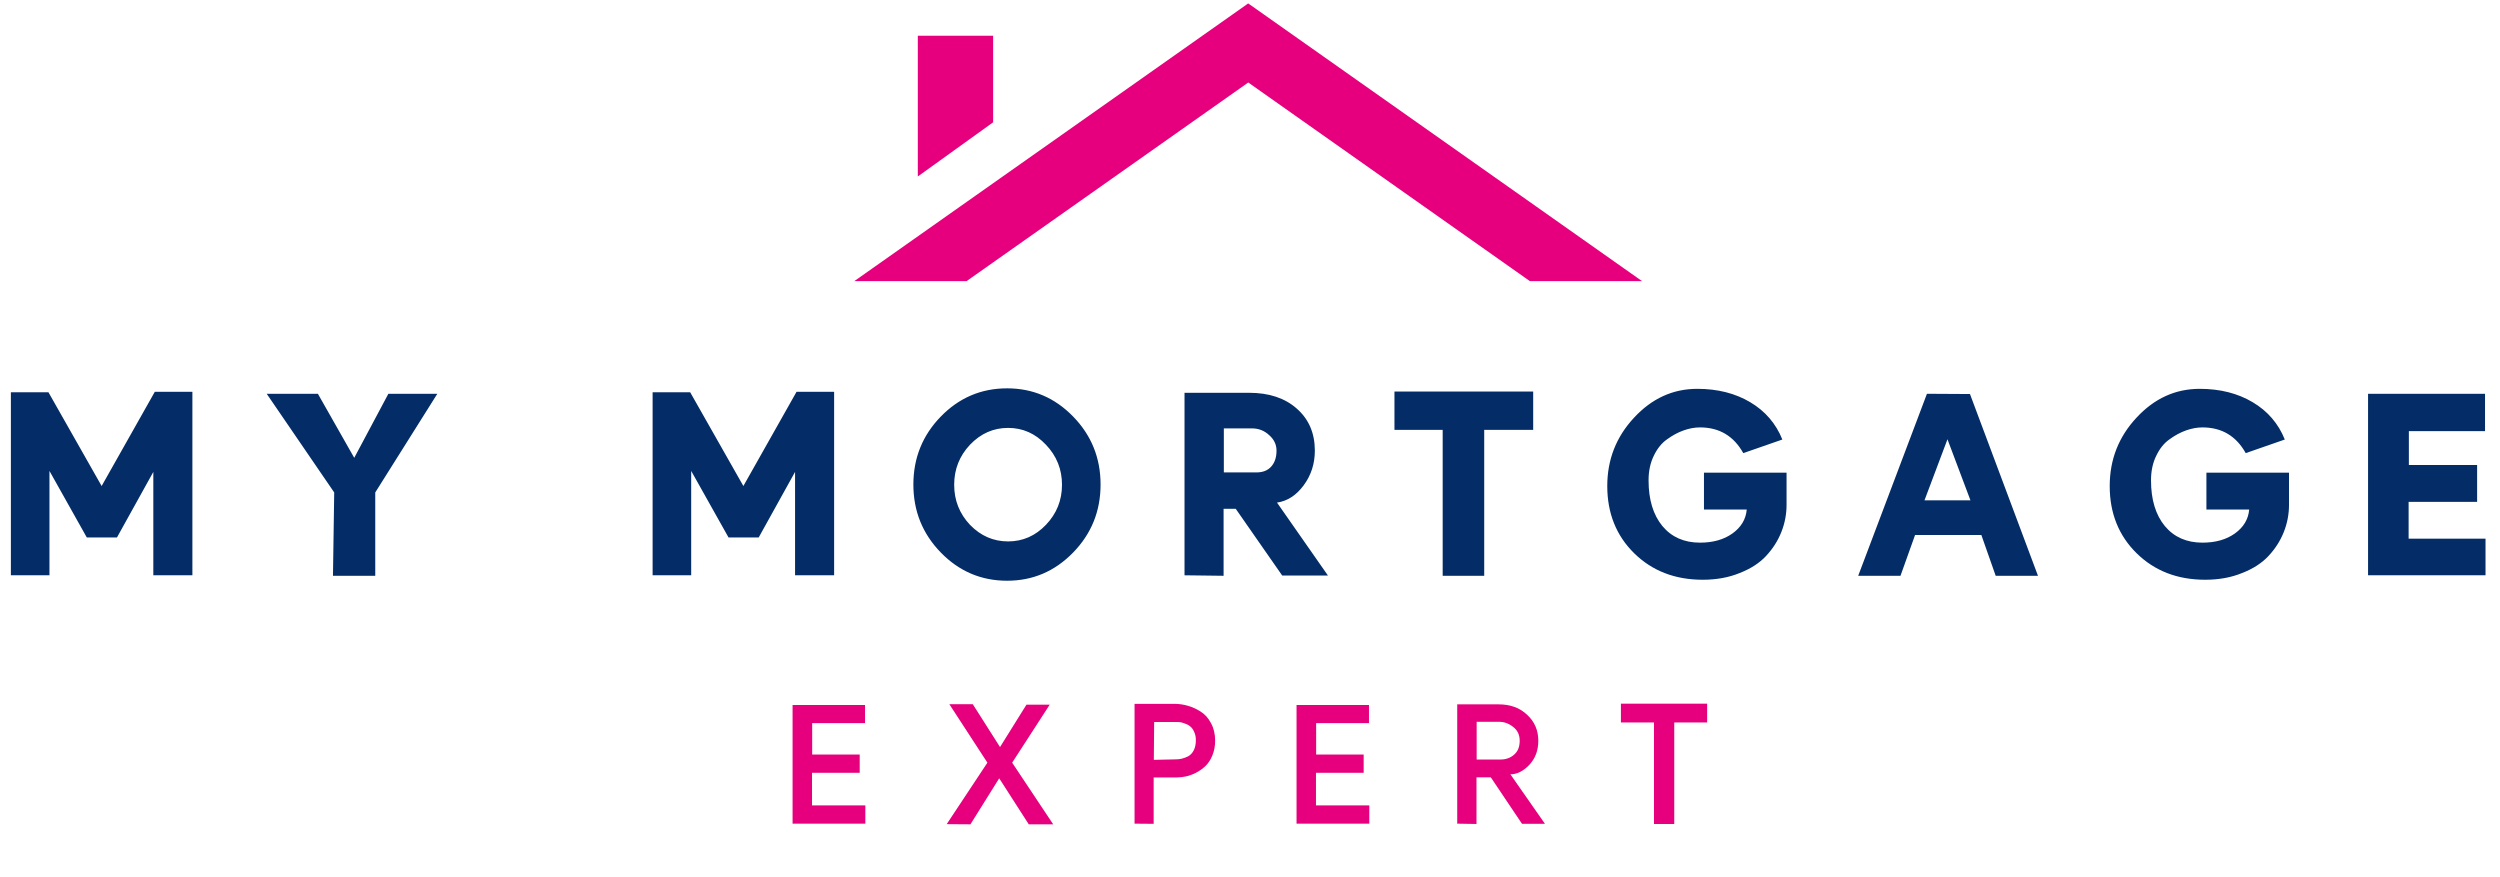 <?xml version="1.0" encoding="UTF-8"?> <svg xmlns="http://www.w3.org/2000/svg" width="647" height="227" viewBox="0 0 647 227" fill="none"><path d="M22.464 139.094L12.8 121.878V148.886H2.816V101.526H12.544L26.304 125.782L40.064 101.398H49.792V148.886H39.68V122.134L30.272 139.094H22.464ZM86.173 149.014L86.493 127.446L69.021 101.91H82.269L91.677 118.486L100.509 101.91H113.181L97.117 127.446V149.014H86.173ZM188.544 139.094L178.88 121.878V148.886H168.896V101.526H178.624L192.384 125.782L206.144 101.398H215.872V148.886H205.76V122.134L196.352 139.094H188.544ZM260.637 150.294C253.939 150.294 248.221 147.862 243.485 142.998C238.749 138.134 236.381 132.268 236.381 125.398C236.381 118.529 238.749 112.662 243.485 107.798C248.221 102.934 253.939 100.502 260.637 100.502C267.293 100.502 272.989 102.934 277.725 107.798C282.461 112.662 284.829 118.529 284.829 125.398C284.829 132.268 282.461 138.134 277.725 142.998C272.989 147.862 267.293 150.294 260.637 150.294ZM251.037 135.83C253.811 138.689 257.096 140.118 260.893 140.118C264.691 140.118 267.955 138.689 270.685 135.83C273.459 132.929 274.845 129.473 274.845 125.462C274.845 121.452 273.459 117.996 270.685 115.094C267.955 112.193 264.691 110.742 260.893 110.742C257.096 110.742 253.811 112.193 251.037 115.094C248.307 117.996 246.941 121.452 246.941 125.462C246.941 129.473 248.307 132.929 251.037 135.83ZM316.666 149.014L306.554 148.886V101.654H323.258C328.42 101.654 332.538 103.02 335.61 105.75C338.724 108.481 340.282 112.108 340.282 116.63C340.282 120.001 339.322 122.988 337.402 125.59C335.482 128.193 333.178 129.686 330.49 130.07L343.674 148.95H331.834L319.802 131.67H316.666V149.014ZM316.73 122.262H325.178C326.799 122.262 328.058 121.772 328.954 120.79C329.892 119.766 330.362 118.38 330.362 116.63C330.362 115.052 329.722 113.708 328.442 112.598C327.204 111.446 325.732 110.87 324.026 110.87H316.73V122.262ZM373.364 149.014V111.254H360.884V101.334H396.788V111.254H384.116V149.014H373.364ZM440.985 131.862V122.326H462.361V130.646C462.361 133.078 461.913 135.425 461.017 137.686C460.121 139.948 458.799 142.017 457.049 143.894C455.343 145.729 453.06 147.201 450.201 148.31C447.385 149.462 444.207 150.038 440.665 150.038C433.497 150.038 427.588 147.756 422.937 143.19C418.287 138.625 415.961 132.822 415.961 125.782C415.961 118.956 418.265 113.068 422.873 108.118C427.481 103.126 432.943 100.63 439.257 100.63C444.505 100.63 449.071 101.782 452.953 104.086C456.836 106.39 459.609 109.612 461.273 113.75L451.161 117.27C448.687 112.833 444.953 110.614 439.961 110.614C438.596 110.614 437.188 110.87 435.737 111.382C434.287 111.894 432.857 112.662 431.449 113.686C430.041 114.668 428.889 116.097 427.993 117.974C427.097 119.809 426.649 121.921 426.649 124.31C426.649 129.302 427.844 133.249 430.233 136.15C432.623 139.009 435.865 140.438 439.961 140.438C443.332 140.438 446.127 139.649 448.345 138.07C450.607 136.449 451.844 134.38 452.057 131.862H440.985ZM527.429 149.014H516.485L512.773 138.454H495.621L491.845 149.014H480.901L498.693 101.91L509.829 101.974L527.429 149.014ZM498.053 129.494H509.957L504.005 113.686L498.053 129.494ZM571.018 131.862V122.326H592.394V130.646C592.394 133.078 591.946 135.425 591.05 137.686C590.154 139.948 588.831 142.017 587.082 143.894C585.375 145.729 583.092 147.201 580.234 148.31C577.418 149.462 574.239 150.038 570.698 150.038C563.53 150.038 557.62 147.756 552.97 143.19C548.319 138.625 545.994 132.822 545.994 125.782C545.994 118.956 548.298 113.068 552.906 108.118C557.514 103.126 562.975 100.63 569.29 100.63C574.538 100.63 579.103 101.782 582.986 104.086C586.868 106.39 589.642 109.612 591.306 113.75L581.194 117.27C578.719 112.833 574.986 110.614 569.994 110.614C568.628 110.614 567.22 110.87 565.77 111.382C564.319 111.894 562.89 112.662 561.482 113.686C560.074 114.668 558.922 116.097 558.026 117.974C557.13 119.809 556.682 121.921 556.682 124.31C556.682 129.302 557.876 133.249 560.266 136.15C562.655 139.009 565.898 140.438 569.994 140.438C573.364 140.438 576.159 139.649 578.378 138.07C580.639 136.449 581.876 134.38 582.09 131.862H571.018ZM643.254 148.886H612.854V101.91H643.126V111.574H623.414V120.342H641.078V129.878H623.35V139.414H643.254V148.886Z" fill="#042D68"></path><path d="M223.952 213.162H205.118V182.46H223.866V187.147H210.192V195.274H222.49V200.004H210.149V208.432H223.952V213.162ZM258.592 201.423L251.153 213.334L245.004 213.291L255.539 197.381L245.692 182.245H251.755L258.807 193.339L265.644 182.374H271.664L261.946 197.381L272.567 213.334H266.246L258.592 201.423ZM298.567 213.205L293.622 213.162V182.159H304.028C305.117 182.159 306.221 182.317 307.339 182.632C308.486 182.948 309.604 183.449 310.693 184.137C311.811 184.825 312.714 185.829 313.402 187.147C314.119 188.437 314.477 189.957 314.477 191.705C314.477 193.11 314.233 194.386 313.746 195.532C313.287 196.65 312.7 197.553 311.983 198.241C311.266 198.929 310.435 199.517 309.489 200.004C308.572 200.463 307.697 200.778 306.866 200.95C306.035 201.122 305.246 201.208 304.501 201.208H298.567V213.205ZM298.696 186.846L298.61 196.65C302.136 196.564 304.028 196.521 304.286 196.521C304.831 196.521 305.347 196.464 305.834 196.349C306.321 196.235 306.866 196.034 307.468 195.747C308.07 195.432 308.557 194.916 308.93 194.199C309.303 193.483 309.489 192.594 309.489 191.533C309.489 190.702 309.331 189.971 309.016 189.34C308.729 188.71 308.385 188.251 307.984 187.964C307.611 187.649 307.153 187.405 306.608 187.233C306.092 187.033 305.662 186.918 305.318 186.889C305.003 186.861 304.687 186.846 304.372 186.846H298.696ZM354.378 213.162H335.544V182.46H354.292V187.147H340.618V195.274H352.916V200.004H340.575V208.432H354.378V213.162ZM382.117 213.248L377.129 213.162V182.288H387.879C390.889 182.288 393.34 183.191 395.232 184.997C397.153 186.775 398.113 189.011 398.113 191.705C398.113 194.199 397.339 196.278 395.791 197.94C394.243 199.574 392.609 200.391 390.889 200.391L399.833 213.205H393.899L385.815 201.165H382.117V213.248ZM382.16 196.564H388.352C389.728 196.564 390.889 196.149 391.835 195.317C392.81 194.486 393.297 193.282 393.297 191.705C393.297 190.186 392.738 188.996 391.62 188.136C390.502 187.248 389.298 186.803 388.008 186.803H382.16V196.564ZM428.05 213.248V186.975H419.493V182.116H441.81V186.975H433.296V213.248H428.05Z" fill="#E7007E"></path><path fill-rule="evenodd" clip-rule="evenodd" d="M395.933 72.755L323.049 21.351L250.151 72.755H221.089L322.552 1.224L323.023 0.888L323.515 1.224L424.961 72.755H395.933ZM257.024 9.25H237.53V45.671L257.024 31.648V9.25Z" fill="#E7007E"></path></svg> 